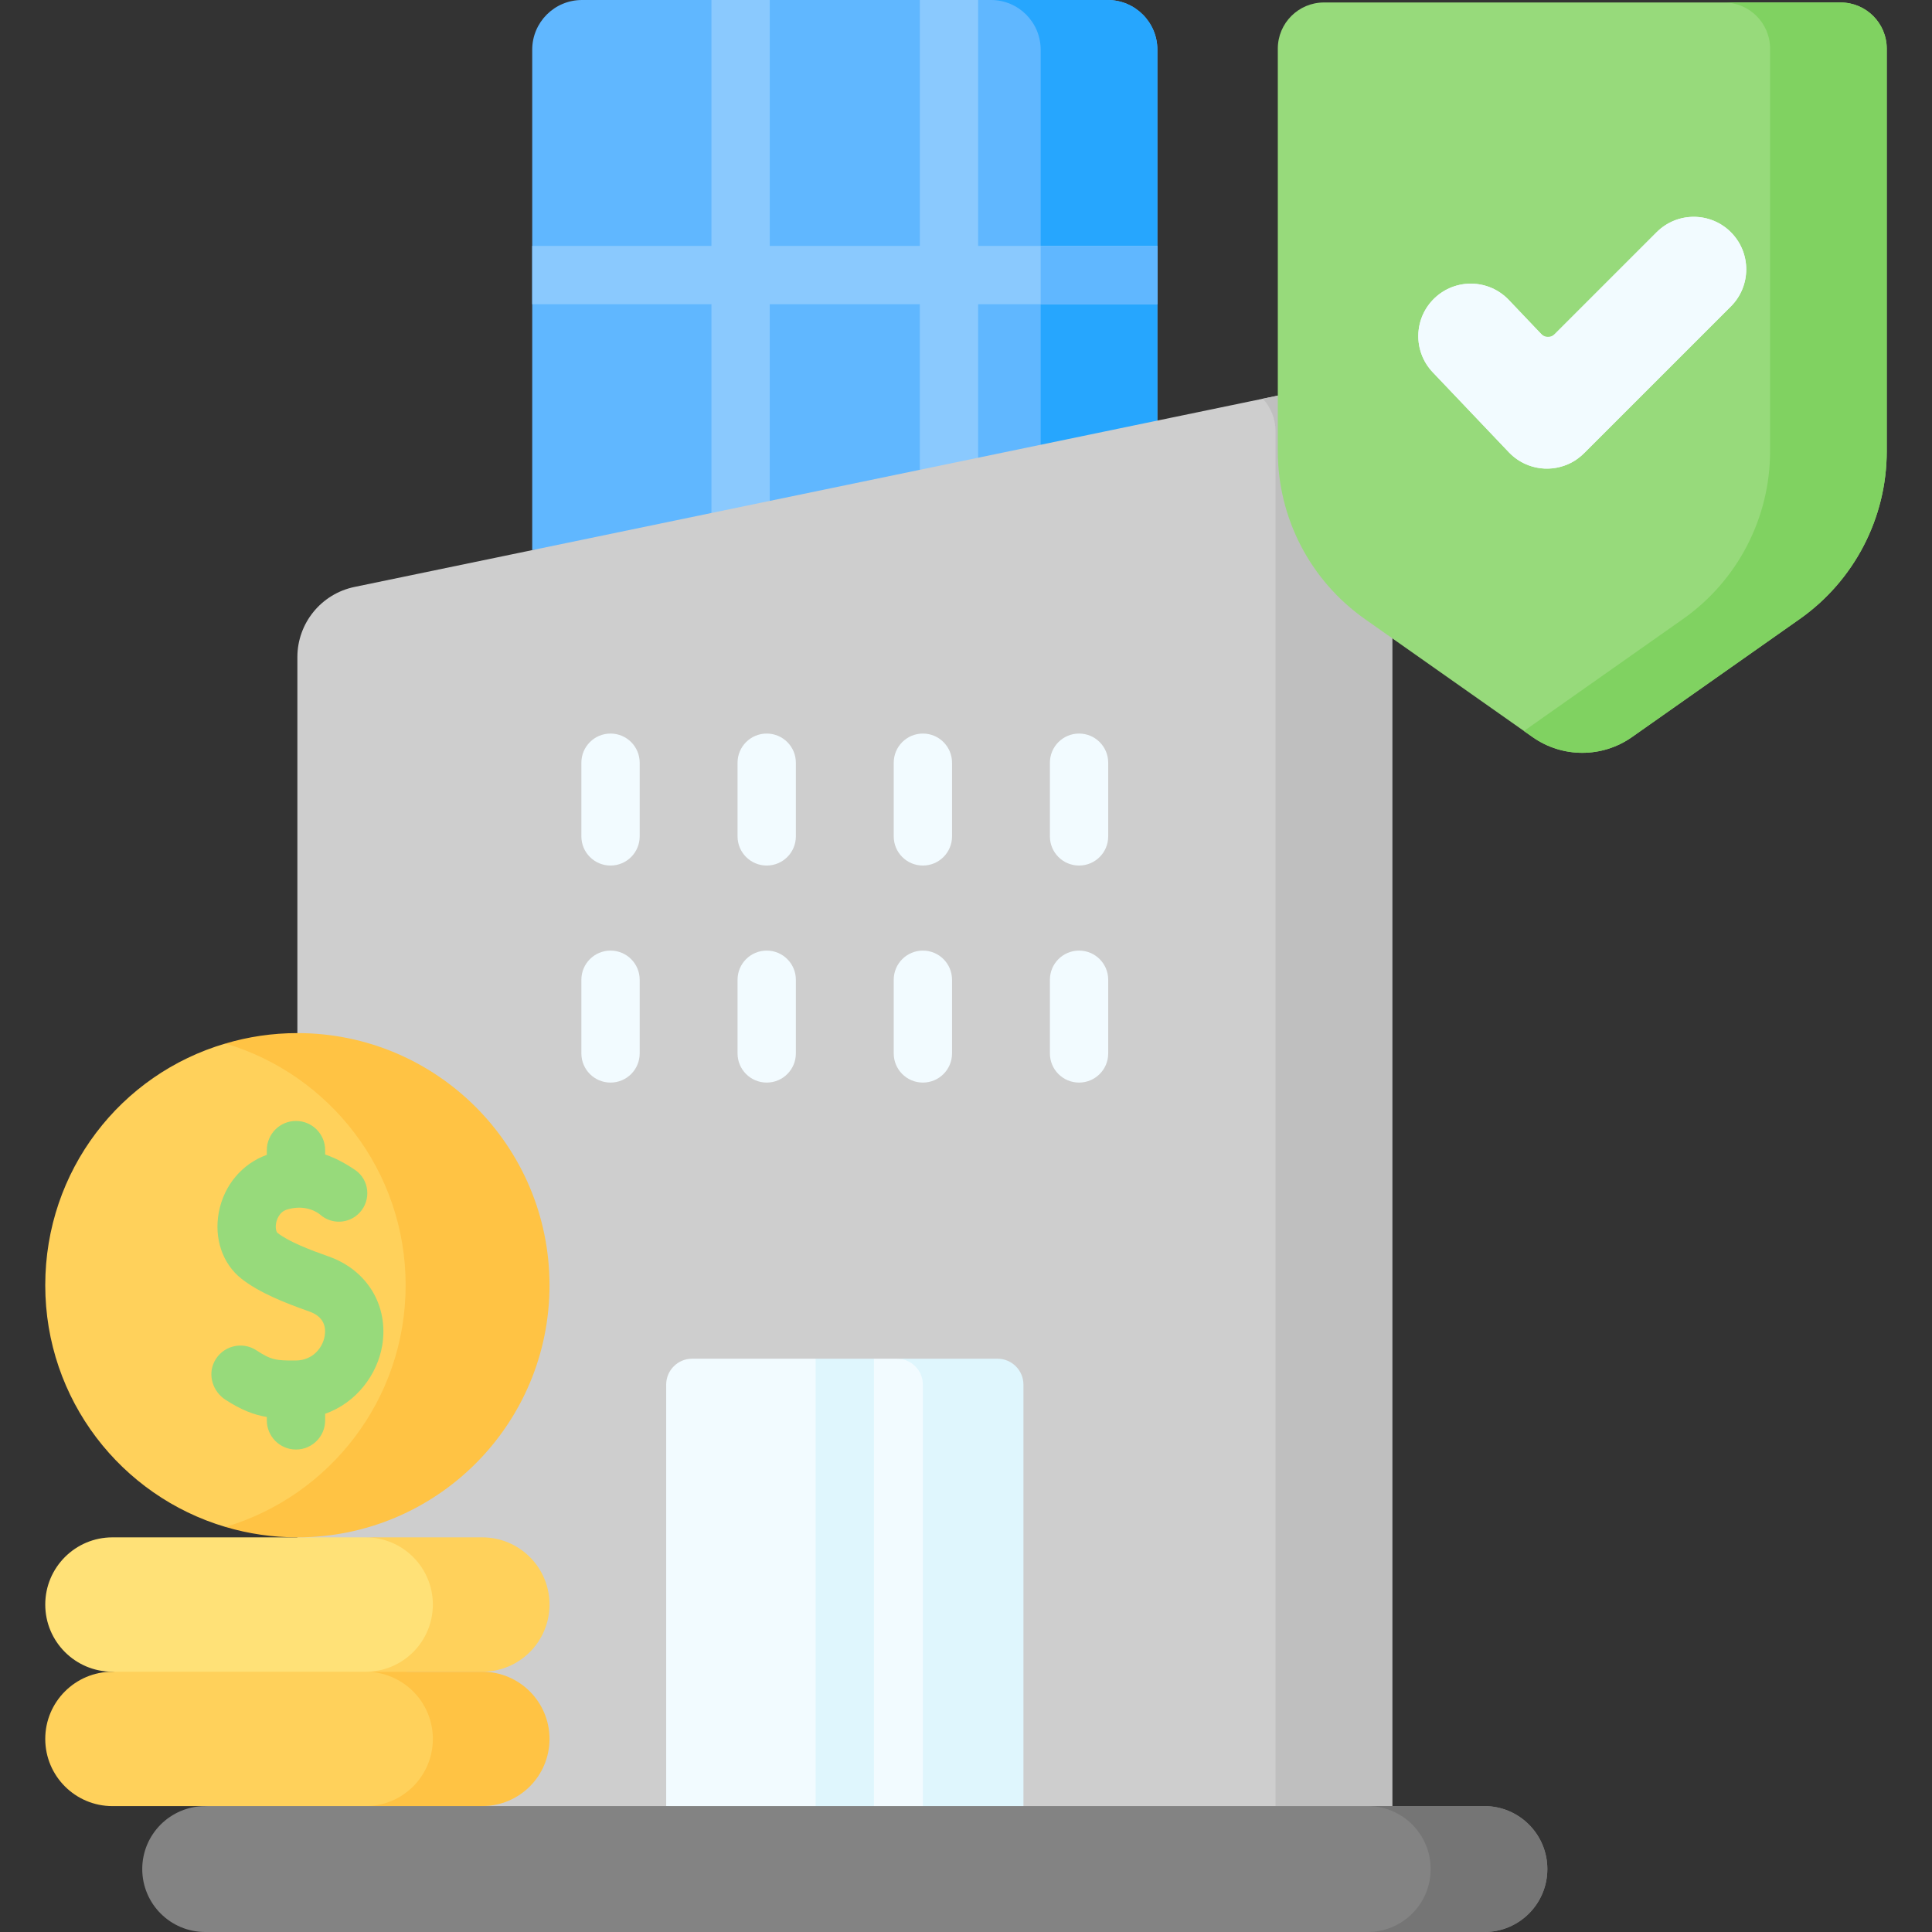 <svg id="Capa_1" enable-background="new 0 0 512 512" viewBox="0 0 512 512" xmlns="http://www.w3.org/2000/svg"><rect x="0" y="0" width="512" height="512" fill="#333333" stroke="none"/><g><path d="m306.716 13.176v120.459l-107.602 7.891-4.615.34-53.456 3.915v-132.605c-.001-7.283 5.902-13.176 13.175-13.176h139.322c7.273 0 13.176 5.893 13.176 13.176z" fill="#60b7ff"/><path d="m306.715 13.176-.004 120.459-30.922-15.772v-104.687c0-7.283-5.892-13.176-13.166-13.176h30.916c7.273 0 13.176 5.893 13.176 13.176z" fill="#26a6fe"/><path d="m306.716 65.169v15.453h-47.502v65.159c0 4.265-3.461 7.726-7.726 7.726s-7.726-3.462-7.726-7.726v-65.159h-39.765v76.604c0 3.266-2.019 6.047-4.883 7.18-.876.35-1.834.546-2.843.546-.608 0-1.205-.072-1.772-.206-3.41-.804-5.954-3.863-5.954-7.52v-76.604h-47.502v-15.453h47.502v-65.169h15.453v65.169h39.765v-65.169h15.453v65.169z" fill="#8ac9fe"/><path d="m275.79 65.169h30.926v15.453h-30.926z" fill="#60b7ff"/><path d="m353.516 101.759-259.566 53.786c-8.818 1.827-15.142 9.596-15.142 18.601v304.491l290.142 13.213v-377.528c0-8.133-7.47-14.214-15.434-12.563z" fill="#cecece"/><path d="m368.948 114.319v377.531l-30.916-13.218v-364.313c0-3.379-1.288-6.397-3.369-8.653l18.852-3.904c7.965-1.649 15.433 4.429 15.433 12.557z" fill="#bfbfbf"/><path d="m248.017 366.95 23.199 124.899-39.61-5.532-15.453-2.153-39.61-5.532v-111.682c0-3.801 3.08-6.882 6.882-6.882h32.729l7.726 7.443 7.727-7.443h6.088c6.878.001 10.322 3.081 10.322 6.882z" fill="#f2fbff"/><path d="m271.226 366.95v124.9l-26.651-13.218v-111.682c0-3.801-3.08-6.882-6.882-6.882h26.641c3.801.001 6.892 3.081 6.892 6.882z" fill="#dff6fd"/><path d="m123.872 340.601c0 66.816-64.122 64.055-64.122 64.055-27.655-8.179-47.758-33.747-47.758-64.055 0-30.384 19.995-55.947 47.758-64.059 0 0 64.122 0 64.122 64.059z" fill="#ffd15b"/><path d="m108.016 443.026-30.939 10.729-47.279-10.729c-9.833 0-17.805-7.972-17.805-17.805 0-9.833 7.972-17.805 17.805-17.805h67.101c13.438 0 29.294 7.972 29.294 17.805 0 0-8.344 17.805-18.177 17.805z" fill="#ffe177"/><path d="m99.507 488.563-45.128-9.926h-24.582c-9.833 0-17.805-7.972-17.805-17.805 0-9.833 7.972-17.805 17.805-17.805l67.101.003c13.474 0 33.37 7.972 33.37 17.805 0-.001-20.927 27.728-30.761 27.728z" fill="#ffd15b"/><path d="m145.626 340.598c0 36.901-29.916 66.818-66.818 66.818-6.624 0-13.021-.968-19.058-2.761 27.609-8.211 47.749-33.78 47.749-64.057s-20.14-55.846-47.749-64.057c6.037-1.793 12.434-2.761 19.058-2.761 36.901.001 66.818 29.917 66.818 66.818z" fill="#ffc344"/><path d="m145.626 425.218c0 4.924-1.999 9.375-5.213 12.599-3.224 3.224-7.685 5.213-12.599 5.213h-30.916c4.924 0 9.375-1.988 12.599-5.213 3.224-3.224 5.213-7.675 5.213-12.599 0-9.828-7.974-17.802-17.812-17.802h30.916c9.838 0 17.812 7.974 17.812 17.802z" fill="#ffd15b"/><path d="m145.626 460.831c0 4.914-1.999 9.364-5.213 12.589-3.224 3.224-7.685 5.213-12.599 5.213l-14.384 7.997-16.532-7.997c4.924 0 9.375-1.988 12.599-5.213s5.213-7.675 5.213-12.589c0-9.828-7.974-17.802-17.812-17.802h30.916c9.838 0 17.812 7.974 17.812 17.802z" fill="#ffc344"/><path d="m476.927 164.056-44.434 31.275c-7.902 5.562-18.446 5.562-26.348 0l-44.434-31.275c-14.47-10.185-23.08-26.773-23.08-44.468v-106.695c0-6.759 5.479-12.238 12.238-12.238h136.901c6.759 0 12.238 5.479 12.238 12.238v106.694c-.001 17.696-8.611 34.284-23.081 44.469z" fill="#97da7b"/><path d="m500.008 12.898v106.686c0 17.698-8.612 34.284-23.076 44.473l-44.442 31.276c-7.902 5.563-18.44 5.563-26.342 0l-2.287-1.607 42.145-29.669c14.474-10.189 23.086-26.774 23.086-44.473v-106.686c0-6.768-5.48-12.238-12.239-12.238h30.916c6.759-.001 12.239 5.47 12.239 12.238z" fill="#80d261"/><g><path d="m409.95 124.191c-3.806.001-7.454-1.564-10.075-4.321l-20.176-21.207c-5.295-5.564-5.075-14.368.489-19.662 5.566-5.294 14.369-5.075 19.662.49l10.349 10.877 28.83-28.83c5.431-5.432 14.235-5.431 19.668 0 5.432 5.431 5.432 14.237 0 19.668l-38.912 38.912c-2.611 2.609-6.149 4.073-9.835 4.073z" fill="#f2fbff"/></g><g><path d="m415.653 122.975c-5.616 2.481-11.849 1.027-15.779-3.105l-20.176-21.207c-5.295-5.564-5.075-14.368.489-19.662 5.566-5.294 14.369-5.075 19.662.49l8.557 8.994c.982 1.032 2.622 1.053 3.63.045l26.992-26.992c5.431-5.432 14.235-5.431 19.668 0 5.432 5.431 5.432 14.237 0 19.668l-38.751 38.75c-1.245 1.246-2.68 2.307-4.292 3.019z" fill="#f2fbff"/></g><g><g><path d="m161.797 229.378c-4.267 0-7.726-3.459-7.726-7.726v-19.524c0-4.267 3.459-7.726 7.726-7.726s7.726 3.459 7.726 7.726v19.524c0 4.267-3.459 7.726-7.726 7.726z" fill="#f2fbff"/></g><g><path d="m203.185 229.378c-4.267 0-7.726-3.459-7.726-7.726v-19.524c0-4.267 3.459-7.726 7.726-7.726s7.726 3.459 7.726 7.726v19.524c0 4.267-3.459 7.726-7.726 7.726z" fill="#f2fbff"/></g><g><path d="m244.573 229.378c-4.267 0-7.726-3.459-7.726-7.726v-19.524c0-4.267 3.459-7.726 7.726-7.726s7.726 3.459 7.726 7.726v19.524c0 4.267-3.459 7.726-7.726 7.726z" fill="#f2fbff"/></g><g><path d="m285.961 229.378c-4.268 0-7.726-3.459-7.726-7.726v-19.524c0-4.267 3.459-7.726 7.726-7.726s7.726 3.459 7.726 7.726v19.524c0 4.267-3.459 7.726-7.726 7.726z" fill="#f2fbff"/></g><g><path d="m161.797 286.895c-4.267 0-7.726-3.459-7.726-7.726v-19.525c0-4.267 3.459-7.726 7.726-7.726s7.726 3.459 7.726 7.726v19.525c0 4.267-3.459 7.726-7.726 7.726z" fill="#f2fbff"/></g><g><path d="m203.185 286.895c-4.267 0-7.726-3.459-7.726-7.726v-19.525c0-4.267 3.459-7.726 7.726-7.726s7.726 3.459 7.726 7.726v19.525c0 4.267-3.459 7.726-7.726 7.726z" fill="#f2fbff"/></g><g><path d="m244.573 286.895c-4.267 0-7.726-3.459-7.726-7.726v-19.525c0-4.267 3.459-7.726 7.726-7.726s7.726 3.459 7.726 7.726v19.525c0 4.267-3.459 7.726-7.726 7.726z" fill="#f2fbff"/></g><g><path d="m285.961 286.895c-4.268 0-7.726-3.459-7.726-7.726v-19.525c0-4.267 3.459-7.726 7.726-7.726s7.726 3.459 7.726 7.726v19.525c0 4.267-3.459 7.726-7.726 7.726z" fill="#f2fbff"/></g></g><g><path d="m231.605 360.069v137.261c0 4.265-3.461 7.726-7.726 7.726s-7.726-3.461-7.726-7.726v-137.261z" fill="#dff6fd"/></g><path d="m87.132 332.995c-5.043-1.783-10.602-3.922-13.597-6.271-.26-.203-.633-1.173-.365-2.595.127-.676.713-2.932 2.903-3.592 5.104-1.538 8.345.995 8.698 1.29l.044.039c3.067 2.718 7.745 2.483 10.523-.53 3.09-3.35 2.547-8.707-1.219-11.273-2.611-1.78-5.245-3.182-7.953-4.111v-1.164c0-4.267-3.459-7.726-7.726-7.726s-7.726 3.459-7.726 7.726v1.262c-6.542 2.334-11.382 8.077-12.728 15.218-1.306 6.932.998 13.682 6.014 17.616 4.741 3.719 11.445 6.37 17.984 8.682 4.019 1.421 4.427 4.307 4.062 6.478-.524 3.112-3.142 6.476-7.656 6.506-5.303.045-6.558-.161-10.444-2.703-3.824-2.502-9.045-1.177-11.155 3.034-1.785 3.564-.374 7.918 2.975 10.079 4.092 2.641 7.36 3.949 10.947 4.56v.896c0 4.267 3.459 7.726 7.726 7.726s7.726-3.459 7.726-7.726v-1.751c8.449-2.982 13.857-10.56 15.118-18.059 1.766-10.507-3.92-19.995-14.151-23.611z" fill="#97da7b"/><path d="m393.378 512h-338.998c-9.213 0-16.682-7.469-16.682-16.682 0-9.213 7.469-16.682 16.682-16.682h338.998c9.213 0 16.682 7.469 16.682 16.682 0 9.213-7.469 16.682-16.682 16.682z" fill="#838383"/><path d="m410.063 495.321c0 4.605-1.865 8.777-4.883 11.796-3.018 3.018-7.201 4.883-11.806 4.883h-30.916c4.605 0 8.777-1.865 11.796-4.883 3.018-3.018 4.883-7.191 4.883-11.796 0-9.22-7.469-16.689-16.679-16.689h30.916c9.22 0 16.689 7.469 16.689 16.689z" fill="#757575"/></g><g/><g/><g/><g/><g/><g/><g/><g/><g/><g/><g/><g/><g/><g/><g/></svg>